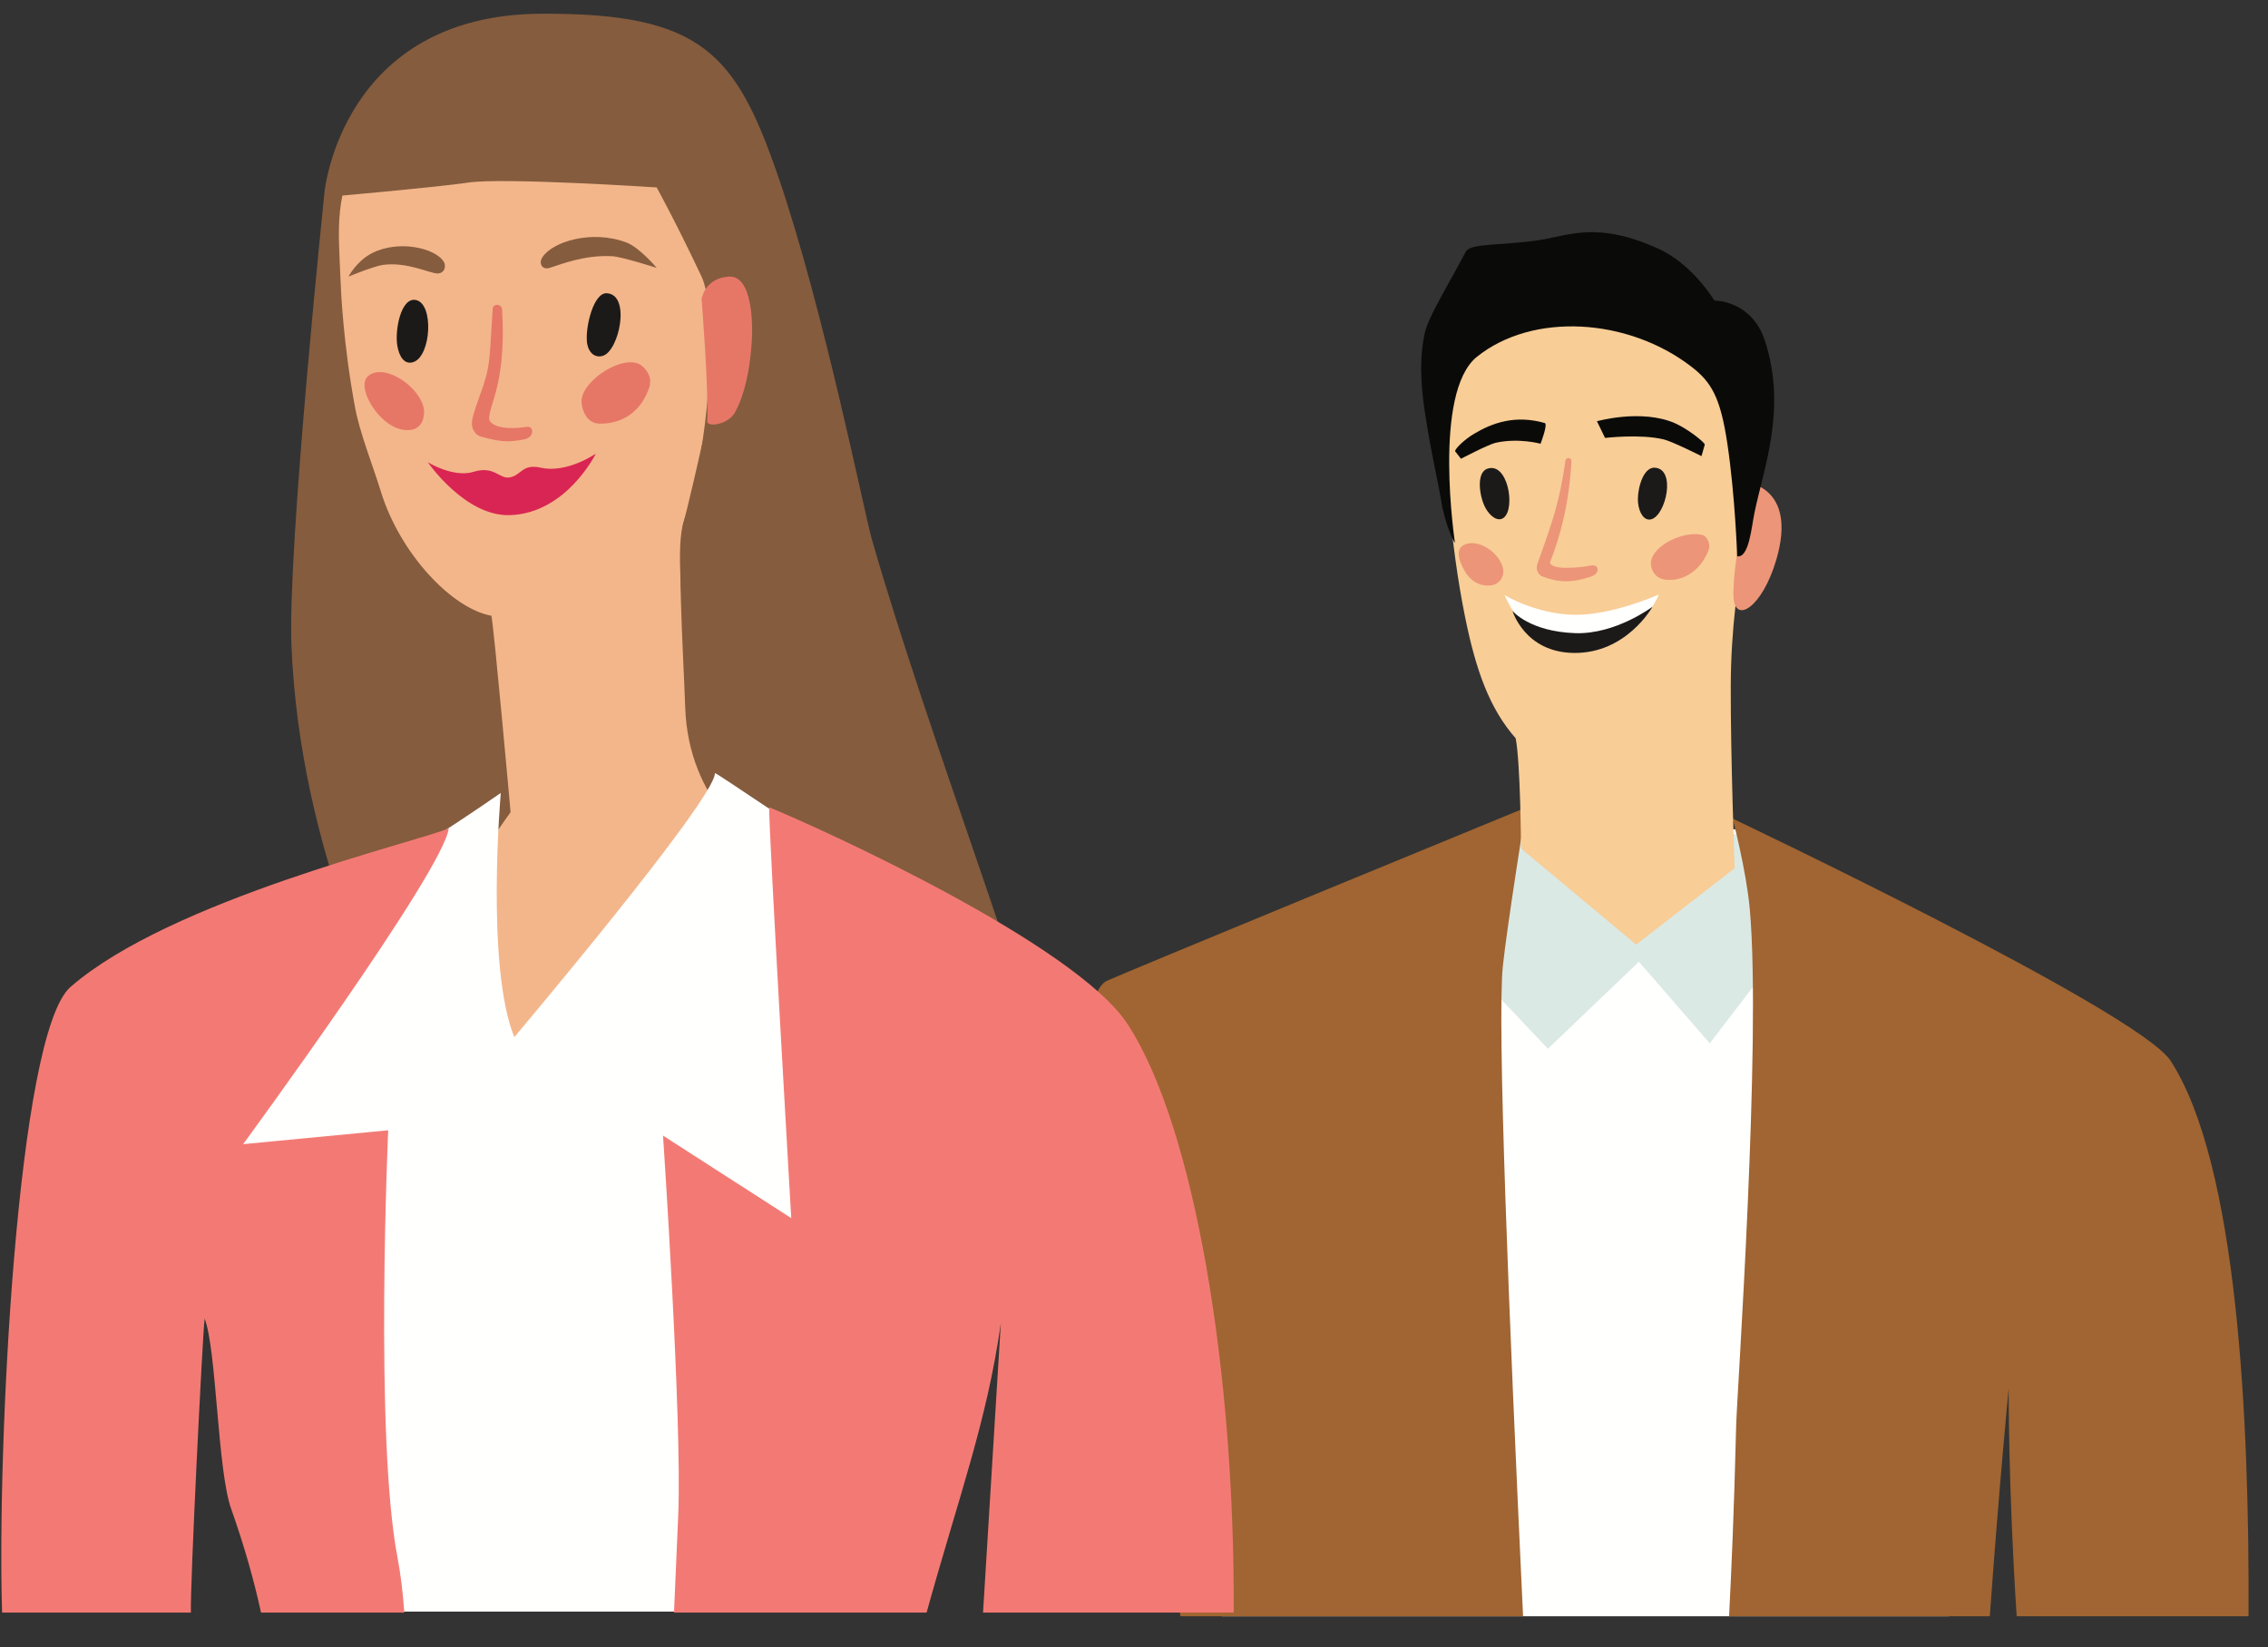 <?xml version="1.0" encoding="UTF-8"?>
<svg width="73px" height="53px" viewBox="0 0 73 53" version="1.1" xmlns="http://www.w3.org/2000/svg" xmlns:xlink="http://www.w3.org/1999/xlink">
    <rect x="0" y="0" width="73" height="53" fill="#333333" stroke="none"/>
    <!-- Generator: Sketch 51.2 (57519) - http://www.bohemiancoding.com/sketch -->
    <title>icon/family</title>
    <desc>Created with Sketch.</desc>
    <defs></defs>
    <g id="mobile-version" stroke="none" stroke-width="1" fill="none" fill-rule="evenodd">
        <g id="Prepare-mobile-Copy-2" transform="translate(-61, -531)">
            <g id="icon/family" transform="translate(61, 521)">
                <g id="Group-6" transform="translate(0.012, 10.262)">
                    <g id="Group-4" transform="translate(34.863, 7.116)">
                        <path d="M27.854,44.631 L4.456,44.631 C3.12,36.126 1.635,23.986 1.635,23.986 L15.021,19.172 L21.242,19.315 L30.77,24.552 C30.77,24.552 28.234,39.68 27.854,44.631 Z" id="Combined-Shape" fill="#FFFFFE"></path>
                        <polygon id="Fill-107" fill="#DBE9E5" points="20.157 26.195 17.877 23.57 14.948 26.37 9.626 20.753 13.989 18.885 20.461 19.267 24.329 20.753"></polygon>
                        <path d="M30.036,44.631 C29.762,40.469 29.779,37.294 29.779,37.294 C29.779,37.294 29.471,40.439 29.171,44.631 L20.779,44.631 C20.853,43.154 20.936,41.358 21.007,38.487 C21.031,37.505 21.825,26.141 21.446,21.884 C21.336,20.646 20.894,18.964 20.894,18.964 C20.894,18.964 33.962,25.168 34.992,26.759 C37.153,30.097 37.529,38.344 37.499,44.631 L30.036,44.631 Z" id="Combined-Shape" fill="#A06532"></path>
                        <path d="M2.105,38.347 C2.105,38.347 -1.005,25.386 0.701,24.21 C0.638,24.193 14.243,18.607 14.243,18.607 C14.243,18.607 13.625,22.476 13.497,23.712 C13.31,25.527 13.69,34.926 14.148,44.631 L3.12,44.631 C2.541,41.255 2.105,38.347 2.105,38.347 Z" id="Combined-Shape" fill="#A06532"></path>
                        <g id="Group-5" transform="translate(16.485, 11.594) scale(-1, 1) translate(-16.485, -11.594) translate(10.473, 0)">
                            <path d="M0.837,6.756 C1.005,1.157 8.963,2.167 10.171,4.055 C11.243,5.73 10.98,5.73 10.822,7.47 C10.796,7.758 10.717,9.996 10.217,12.47 C9.866,14.2 9.427,15.425 8.587,16.379 C8.43,17.187 8.415,19.925 8.415,19.925 L4.708,23.019 L1.538,20.56 C1.538,20.56 1.672,16.955 1.664,14.681 C1.651,11.01 0.773,8.868 0.837,6.756 Z" id="Fill-123" fill="#F8CD96"></path>
                            <path d="M5.971,6.177 L5.71,6.714 C5.71,6.714 4.575,6.579 3.819,6.762 C3.542,6.829 2.606,7.299 2.606,7.299 L2.5,6.927 C2.527,6.829 3.083,6.404 3.466,6.238 C4.543,5.772 5.971,6.177 5.971,6.177" id="Fill-124" fill="#0A0B09"></path>
                            <path d="M7.652,6.234 C7.54,6.266 7.787,6.901 7.787,6.901 C7.787,6.901 8.481,6.705 9.227,6.869 C9.462,6.92 10.348,7.384 10.348,7.384 L10.54,7.138 C10.518,7.042 10.234,6.763 9.924,6.579 C9.339,6.23 8.597,5.963 7.652,6.234" id="Fill-125" fill="#0A0B09"></path>
                            <path d="M1.197,8.134 C1.197,8.134 1.293,9.252 1.484,10.602 C1.527,10.905 1.595,11.49 1.575,11.843 C1.527,12.71 0.646,12.172 0.194,10.619 C-0.494,8.254 1.197,8.134 1.197,8.134" id="Fill-126" fill="#EC9578"></path>
                            <path d="M6.722,12.405 C5.495,12.433 3.976,11.752 3.976,11.752 C3.976,11.752 4.729,13.599 6.654,13.611 C8.192,13.622 8.944,11.772 8.944,11.772 C8.944,11.772 7.951,12.377 6.722,12.405" id="Fill-127" fill="#FFFFFE"></path>
                            <path d="M4.116,7.672 C3.416,7.703 3.747,9.188 4.216,9.33 C4.451,9.401 4.61,9.122 4.645,8.826 C4.693,8.422 4.503,7.655 4.116,7.672" id="Fill-128" fill="#1B1A19"></path>
                            <path d="M9.505,7.707 C8.846,7.467 8.585,8.965 8.966,9.277 C9.156,9.432 9.409,9.235 9.554,8.976 C9.753,8.621 9.869,7.84 9.505,7.707" id="Fill-129" fill="#1B1A19"></path>
                            <path d="M6.164,10.82 C6.63,10.903 7.401,10.967 7.487,10.73 C7.125,9.808 6.872,8.8 6.791,7.468 C6.783,7.339 6.965,7.318 6.984,7.448 C7.18,8.763 7.35,9.265 7.892,10.782 C7.948,10.94 7.862,11.121 7.723,11.173 C7.207,11.368 6.788,11.387 6.147,11.171 C5.879,11.081 5.882,10.77 6.164,10.82" id="Fill-130" fill="#EC9578"></path>
                            <path d="M2.582,9.834 C3.193,9.698 4.156,10.162 4.232,10.698 C4.256,10.87 4.151,11.221 3.784,11.272 C3.179,11.357 2.593,10.943 2.367,10.288 C2.314,10.136 2.429,9.868 2.582,9.834" id="Fill-131" fill="#EC9578"></path>
                            <path d="M10.282,10.175 C9.826,9.896 9.06,10.428 8.986,10.96 C8.962,11.131 9.068,11.443 9.431,11.463 C9.956,11.491 10.226,11.072 10.36,10.723 C10.418,10.575 10.495,10.305 10.282,10.175" id="Fill-132" fill="#EC9578"></path>
                            <path d="M0.568,3.578 C0.997,2.275 2.193,2.293 2.193,2.293 C2.193,2.293 2.884,1.132 3.976,0.634 C5.994,-0.288 6.896,0.216 7.892,0.358 C9.023,0.519 10.045,0.448 10.188,0.714 C10.992,2.215 11.417,2.849 11.531,3.417 C11.725,4.382 11.585,5.408 11.49,6.014 C11.278,7.368 11.128,7.874 10.941,8.984 C10.75,9.792 10.54,10.098 10.54,10.098 C10.54,10.098 11.275,5.257 9.833,4.102 C8.034,2.66 4.975,2.855 2.944,4.411 C2.291,4.911 1.997,5.397 1.772,6.909 C1.52,8.602 1.458,10.523 1.458,10.523 C1.078,10.585 0.998,9.593 0.902,9.127 C0.613,7.708 -0.156,5.774 0.568,3.578" id="Fill-133" fill="#0A0B09"></path>
                            <path d="M4.183,12.146 C4.183,12.146 5.365,13.038 6.667,12.996 C8.141,12.947 8.688,12.282 8.688,12.282 C8.688,12.282 8.296,13.613 6.715,13.633 C5.014,13.653 4.183,12.146 4.183,12.146" id="Fill-134" fill="#1B1A19"></path>
                        </g>
                    </g>
                    <path d="M10.432,5.924 C10.432,5.924 9.244,17.313 9.368,20.487 C9.634,27.262 12.58,32.655 12.58,32.655 C12.58,32.655 30.726,30.634 30.545,30.479 C30.364,30.324 23.196,5.444 23.196,5.444 L10.89,5.438 L10.432,5.924" id="Fill-56" fill="#855C3E"></path>
                    <path d="M22.009,16.478 C22.124,16.077 23.705,9.492 23.683,7.712 C23.605,0.707 13.023,1.804 11.688,4.269 C10.729,6.041 10.877,6.993 10.951,8.796 C10.961,9.055 11.03,10.773 11.416,12.848 C11.568,13.669 11.983,14.698 12.246,15.553 C12.856,17.536 14.517,19.317 15.805,19.552 C15.899,20.039 16.422,25.872 16.422,25.872 C16.422,25.872 15.244,27.522 13.996,29.446 C13.996,29.446 9.151,37.216 9.844,39.756 C10.568,42.41 15.945,47.385 15.945,47.385 C15.945,47.385 21.536,40.932 22.185,38.313 C22.871,35.542 24.326,26.903 24.326,26.903 C24.326,26.903 22.151,25.577 22.043,22.51 C21.975,20.564 21.755,17.366 22.009,16.478" id="Fill-58" fill="#F3B68A"></path>
                    <path d="M17.445,8.018 C17.316,8.218 17.442,8.43 17.673,8.36 C18.025,8.253 18.788,7.932 19.695,7.983 C20.011,8.001 21.125,8.358 21.125,8.358 C21.125,8.358 20.581,7.702 20.145,7.539 C19.042,7.125 17.77,7.51 17.445,8.018" id="Fill-59" fill="#855C3E"></path>
                    <path d="M14.259,8.14 C14.375,8.313 14.284,8.543 14.067,8.537 C13.798,8.53 13.091,8.157 12.313,8.262 C12.03,8.3 11.205,8.638 11.205,8.638 C11.205,8.638 11.463,8.141 11.958,7.887 C12.824,7.442 13.979,7.724 14.259,8.14" id="Fill-60" fill="#855C3E"></path>
                    <path d="M19.52,9.174 C20.3,9.218 19.918,11.027 19.392,11.188 C19.13,11.268 18.915,11.08 18.879,10.734 C18.83,10.26 19.088,9.15 19.52,9.174" id="Fill-61" fill="#1B1A19"></path>
                    <path d="M13.358,9.389 C13.963,9.481 13.87,11.187 13.3,11.387 C13.015,11.487 12.837,11.229 12.776,10.86 C12.692,10.356 12.893,9.318 13.358,9.389" id="Fill-62" fill="#1B1A19"></path>
                    <path d="M16.95,13.473 C16.394,13.558 15.93,13.511 15.765,13.301 C15.647,13.152 15.881,12.702 16.013,12.083 C16.14,11.487 16.213,10.742 16.148,9.693 C16.137,9.513 15.858,9.493 15.846,9.674 C15.781,10.606 15.771,11.298 15.66,11.743 C15.506,12.363 15.31,12.707 15.196,13.206 C15.119,13.54 15.296,13.743 15.476,13.791 C16.107,13.959 16.326,13.976 16.859,13.877 C17.202,13.813 17.177,13.438 16.95,13.473" id="Fill-63" fill="#E67767"></path>
                    <path d="M20.61,11.483 C20.085,11.13 18.803,11.913 18.709,12.584 C18.678,12.798 18.813,13.36 19.271,13.37 C19.953,13.386 20.593,13.046 20.881,12.223 C21.008,11.861 20.771,11.592 20.61,11.483" id="Fill-64" fill="#E67767"></path>
                    <path d="M11.893,11.796 C12.457,11.447 13.54,12.242 13.632,12.908 C13.661,13.121 13.601,13.554 13.153,13.578 C12.503,13.613 11.962,12.918 11.796,12.482 C11.725,12.296 11.629,11.959 11.893,11.796" id="Fill-65" fill="#E67767"></path>
                    <path d="M25.043,5.438 C23.674,1.459 22.585,0.15 17.393,0.18 C10.976,0.217 10.432,5.924 10.432,5.924 L10.895,6.041 C10.895,6.041 14.079,5.759 15.06,5.613 C16.197,5.445 21.125,5.769 21.125,5.769 C21.125,5.769 21.739,6.881 22.569,8.638 C23.122,9.809 22.799,14.336 22.009,16.478 C21.449,17.998 22.817,25.255 22.817,25.255 C22.817,25.255 33.014,34.096 33.22,33.432 C33.46,32.656 29.882,23.486 28.046,17.075 C27.813,16.26 26.485,9.632 25.043,5.438" id="Fill-66" fill="#855C3E"></path>
                    <path d="M9.397,51.598 C9.393,47.153 9.327,43.533 9.155,41.505 C8.854,37.95 5.606,36.765 6.017,35.138 C6.351,33.818 10.379,32.196 10.094,28.874 C12.058,28.083 16.107,25.254 16.107,25.254 C16.107,25.254 15.614,30.833 16.542,33.111 C16.542,33.111 22.999,25.468 22.999,24.619 C22.999,24.548 26.516,27.035 27.249,27.27 C27.022,31.57 27.6,34.75 27.077,39.026 C26.703,42.085 26.302,46.535 25.91,51.598 L9.397,51.598 Z" id="Combined-Shape" fill="#FFFFFE"></path>
                    <path d="M19.165,14.336 C19.165,14.336 18.224,16.259 16.396,16.315 C14.956,16.358 13.759,14.613 13.759,14.613 C13.759,14.613 14.581,15.123 15.235,14.919 C15.88,14.718 16.067,15.147 16.374,15.103 C16.774,15.047 16.779,14.65 17.395,14.788 C18.241,14.978 19.165,14.336 19.165,14.336" id="Fill-68" fill="#D92553"></path>
                    <path d="M8.39,51.629 C8.159,50.569 7.842,49.456 7.426,48.283 C6.986,47.04 6.958,43.147 6.574,42.169 C6.509,42.684 6.1,50.833 6.133,51.629 L0.056,51.629 C-0.112,46.467 0.525,33.005 2.257,31.497 C5.471,28.699 13.36,26.844 14.432,26.394 C14.273,27.752 7.814,36.555 7.814,36.555 L12.483,36.109 C12.483,36.109 12.041,45.982 12.781,49.848 C12.883,50.385 12.956,50.981 13.002,51.629 L8.39,51.629 Z" id="Combined-Shape" fill="#F37A74"></path>
                    <path d="M31.629,51.629 L32.202,42.314 C31.755,45.484 30.835,47.937 29.812,51.629 L21.682,51.629 C21.736,50.418 21.782,49.348 21.819,48.469 C21.945,45.422 21.329,36.281 21.329,36.281 L25.456,38.935 C25.456,38.935 24.716,26.251 24.747,25.716 C26.429,26.404 34.606,30.119 36.287,32.7 C38.453,36.027 39.742,43.945 39.696,51.629 L31.629,51.629 Z" id="Combined-Shape" fill="#F37A74"></path>
                    <path d="M23.437,8.639 C22.661,8.697 22.569,9.362 22.569,9.362 C22.569,9.362 22.799,12.179 22.751,13.291 C22.742,13.501 23.428,13.404 23.645,13.01 C23.948,12.462 24.132,11.64 24.188,10.693 C24.219,10.15 24.206,8.582 23.437,8.639" id="Fill-72" fill="#E67767"></path>
                </g>
            </g>
        </g>
    </g>
</svg>